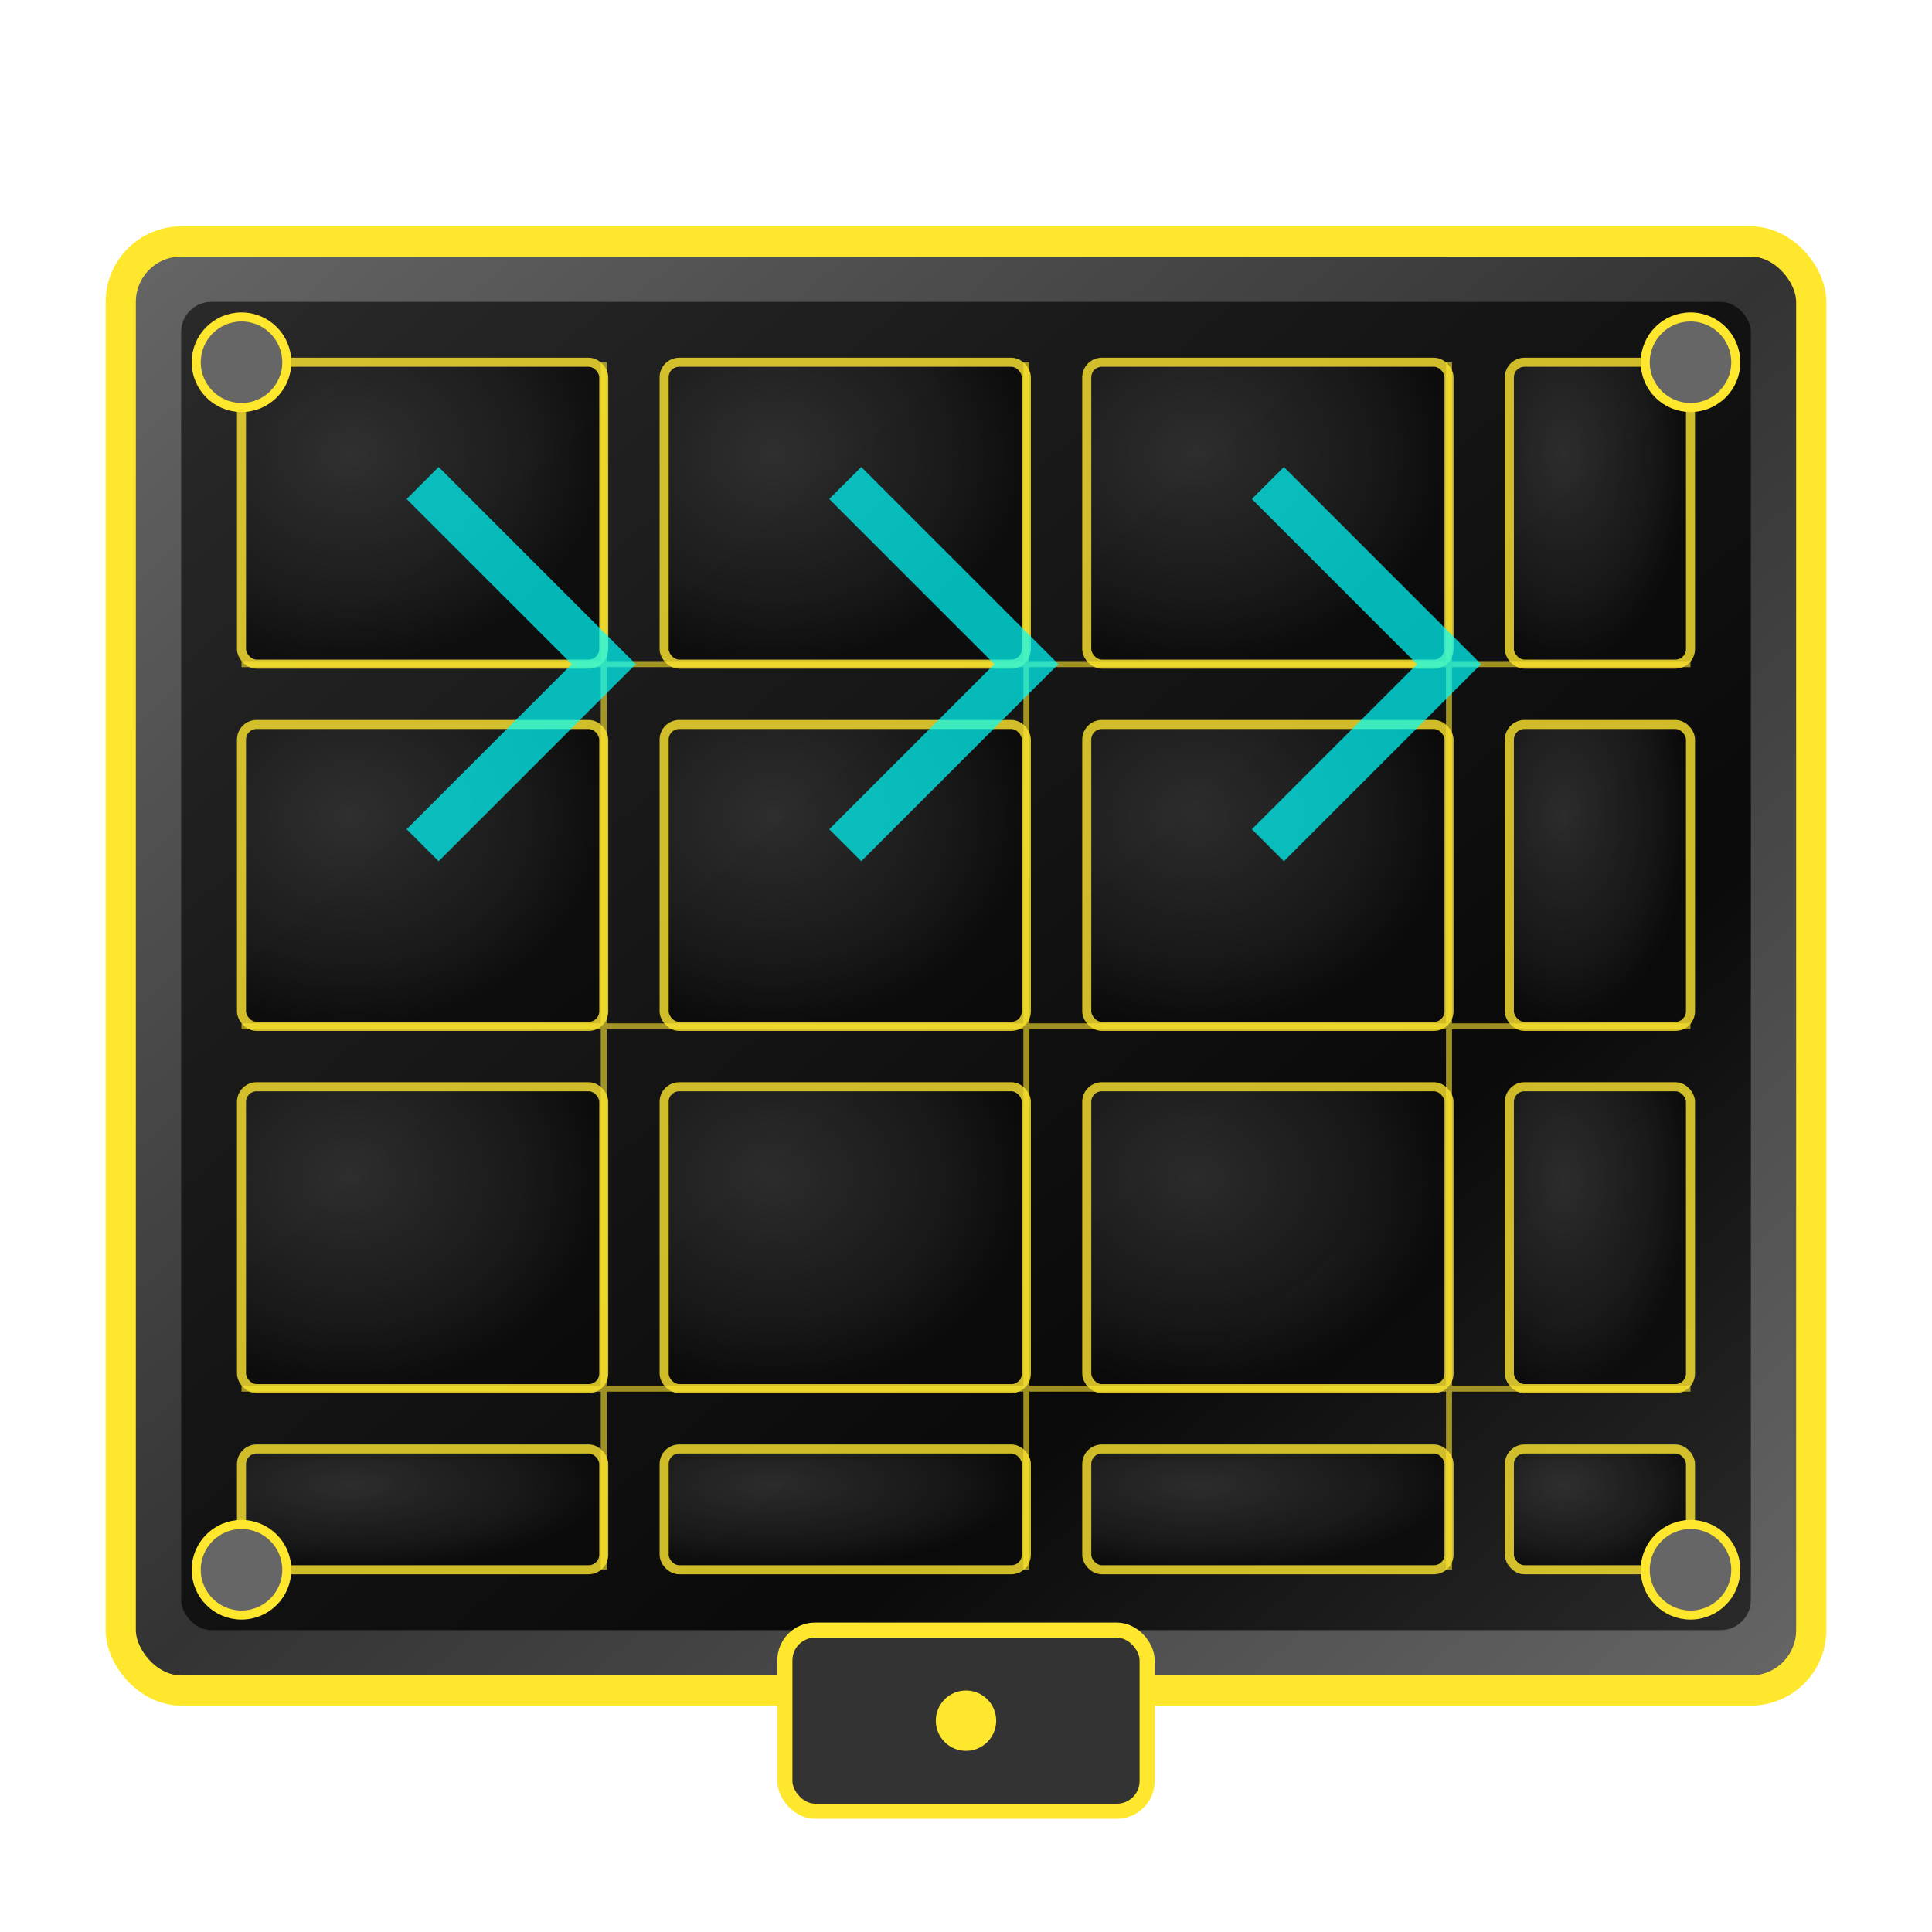 <svg width="64" height="64" viewBox="0 0 64 64" fill="none" xmlns="http://www.w3.org/2000/svg">
  <defs>
    <linearGradient id="solarPanelGradient" x1="0" y1="0" x2="1" y2="1">
      <stop offset="0%" stop-color="#2a2a2a"/>
      <stop offset="30%" stop-color="#1a1a1a"/>
      <stop offset="70%" stop-color="#0a0a0a"/>
      <stop offset="100%" stop-color="#2a2a2a"/>
    </linearGradient>
    <linearGradient id="frameGradient" x1="0" y1="0" x2="1" y2="1">
      <stop offset="0%" stop-color="#666666"/>
      <stop offset="50%" stop-color="#333333"/>
      <stop offset="100%" stop-color="#666666"/>
    </linearGradient>
    <radialGradient id="cellGradient" cx="0.3" cy="0.3" r="0.7">
      <stop offset="0%" stop-color="#333333"/>
      <stop offset="70%" stop-color="#1a1a1a"/>
      <stop offset="100%" stop-color="#0a0a0a"/>
    </radialGradient>
    <filter id="panelGlow" x="-20%" y="-20%" width="140%" height="140%">
      <feGaussianBlur stdDeviation="1" result="coloredBlur"/>
      <feMerge> 
        <feMergeNode in="coloredBlur"/>
        <feMergeNode in="SourceGraphic"/>
      </feMerge>
    </filter>
  </defs>
  
  <!-- Panel frame -->
  <rect x="4" y="8" width="56" height="48" fill="url(#frameGradient)" stroke="#ffe72e" stroke-width="1" rx="2" filter="url(#panelGlow)"/>
  
  <!-- Main panel surface -->
  <rect x="6" y="10" width="52" height="44" fill="url(#solarPanelGradient)" rx="1"/>
  
  <!-- Solar cells grid -->
  <g fill="url(#cellGradient)" stroke="#ffe72e" stroke-width="0.3" opacity="0.8">
    <!-- Row 1 -->
    <rect x="8" y="12" width="12" height="10" rx="0.5"/>
    <rect x="22" y="12" width="12" height="10" rx="0.5"/>
    <rect x="36" y="12" width="12" height="10" rx="0.5"/>
    <rect x="50" y="12" width="6" height="10" rx="0.5"/>
    
    <!-- Row 2 -->
    <rect x="8" y="24" width="12" height="10" rx="0.5"/>
    <rect x="22" y="24" width="12" height="10" rx="0.5"/>
    <rect x="36" y="24" width="12" height="10" rx="0.5"/>
    <rect x="50" y="24" width="6" height="10" rx="0.5"/>
    
    <!-- Row 3 -->
    <rect x="8" y="36" width="12" height="10" rx="0.5"/>
    <rect x="22" y="36" width="12" height="10" rx="0.5"/>
    <rect x="36" y="36" width="12" height="10" rx="0.5"/>
    <rect x="50" y="36" width="6" height="10" rx="0.5"/>
    
    <!-- Row 4 -->
    <rect x="8" y="48" width="12" height="4" rx="0.5"/>
    <rect x="22" y="48" width="12" height="4" rx="0.5"/>
    <rect x="36" y="48" width="12" height="4" rx="0.5"/>
    <rect x="50" y="48" width="6" height="4" rx="0.5"/>
  </g>
  
  <!-- Cell interconnects -->
  <g stroke="#ffe72e" stroke-width="0.2" opacity="0.6">
    <!-- Vertical lines -->
    <line x1="20" y1="12" x2="20" y2="52"/>
    <line x1="34" y1="12" x2="34" y2="52"/>
    <line x1="48" y1="12" x2="48" y2="52"/>
    
    <!-- Horizontal lines -->
    <line x1="8" y1="22" x2="56" y2="22"/>
    <line x1="8" y1="34" x2="56" y2="34"/>
    <line x1="8" y1="46" x2="56" y2="46"/>
  </g>
  
  <!-- Junction box -->
  <rect x="26" y="54" width="12" height="6" fill="#333333" stroke="#ffe72e" stroke-width="0.5" rx="1"/>
  <circle cx="32" cy="57" r="1" fill="#ffe72e"/>
  
  <!-- Energy flow indicator -->
  <g stroke="#00ffff" stroke-width="1.5" fill="none" opacity="0.7" filter="url(#panelGlow)">
    <path d="M14 16 L20 22 L14 28">
      <animate attributeName="opacity" values="0.3;1;0.3" dur="2s" repeatCount="indefinite"/>
    </path>
    <path d="M28 16 L34 22 L28 28">
      <animate attributeName="opacity" values="0.3;1;0.3" dur="2s" begin="0.5s" repeatCount="indefinite"/>
    </path>
    <path d="M42 16 L48 22 L42 28">
      <animate attributeName="opacity" values="0.3;1;0.3" dur="2s" begin="1s" repeatCount="indefinite"/>
    </path>
  </g>
  
  <!-- Mounting points -->
  <circle cx="8" cy="12" r="1.5" fill="#666666" stroke="#ffe72e" stroke-width="0.3"/>
  <circle cx="56" cy="12" r="1.5" fill="#666666" stroke="#ffe72e" stroke-width="0.3"/>
  <circle cx="8" cy="52" r="1.5" fill="#666666" stroke="#ffe72e" stroke-width="0.3"/>
  <circle cx="56" cy="52" r="1.5" fill="#666666" stroke="#ffe72e" stroke-width="0.3"/>
</svg>

